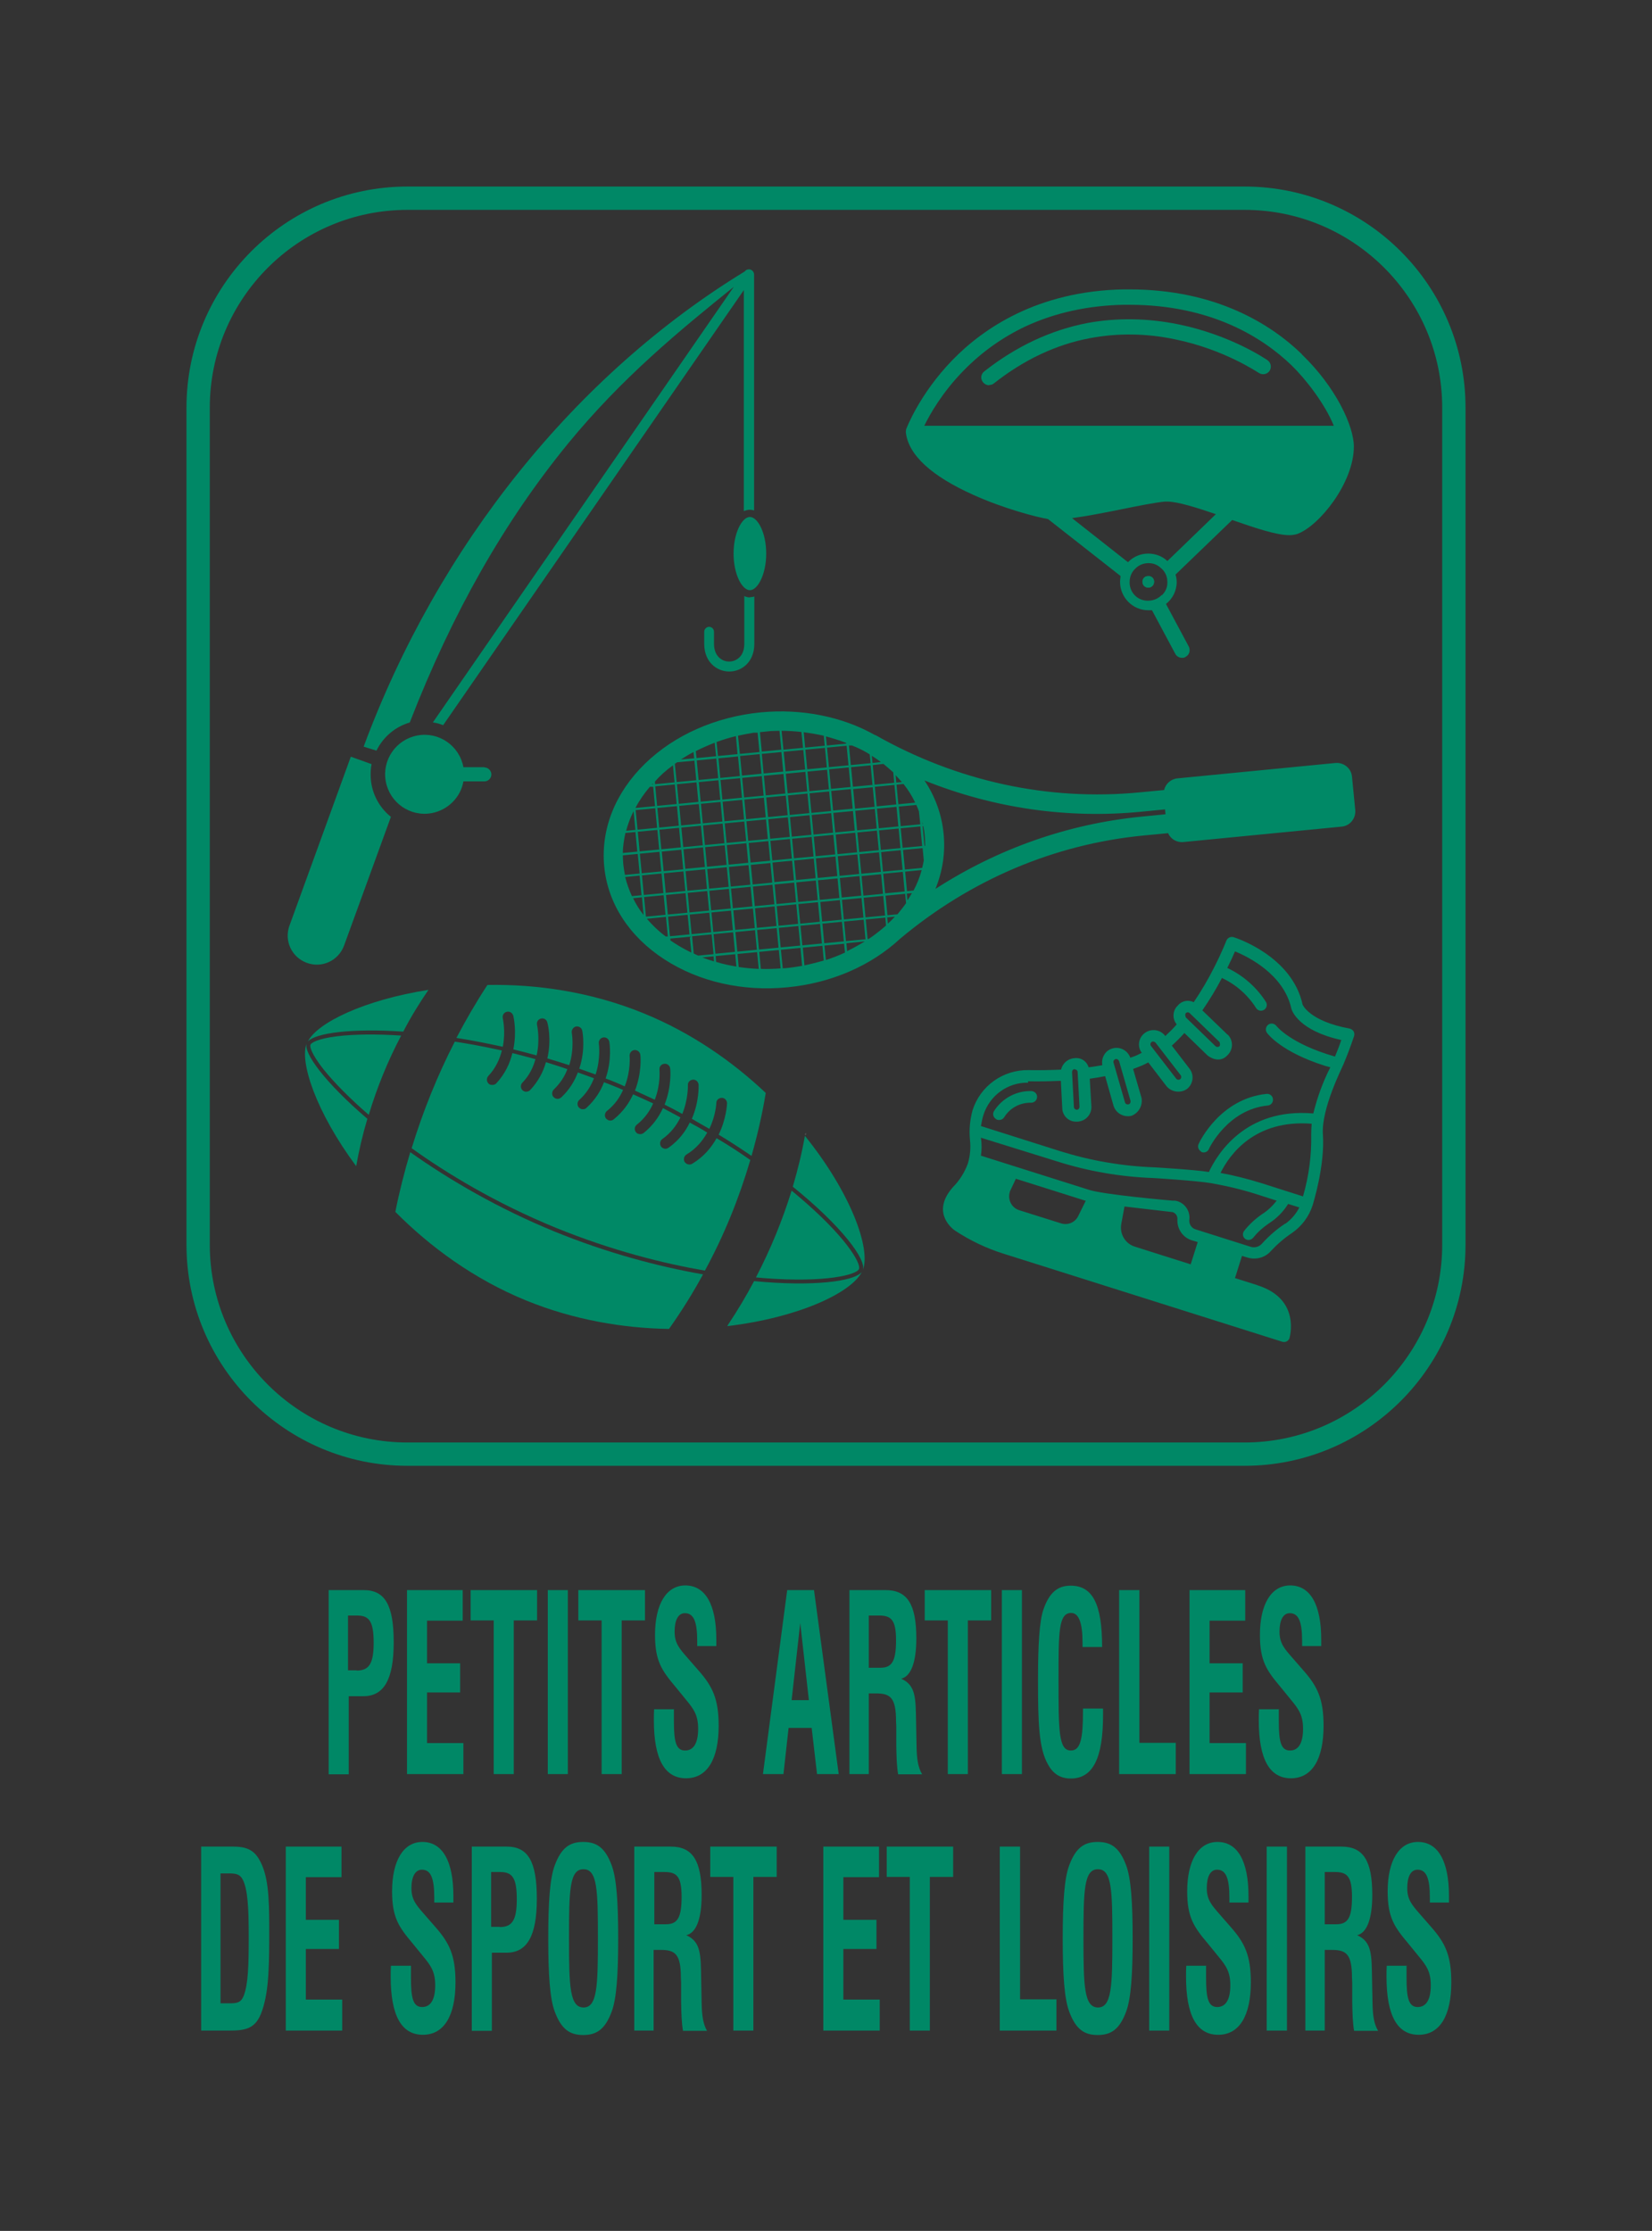 <svg xmlns="http://www.w3.org/2000/svg" viewBox="0 0 70.87 95.67"><rect x="0" y="0" width="70.87" height="95.67" fill="#333333" stroke="none"/><defs><style>.cls-1{fill:#086;}.cls-1,.cls-2,.cls-3{stroke-width:0px;}.cls-2{fill:#008966;}.cls-4{fill:none;stroke:#086;}.cls-3{fill:#fff;}</style></defs><g id="Pictogrammes"><g id="_17-ice_skate"><path class="cls-2" d="M53.93,55.11l-.95-.3.3-.95.24.07c.36.11.76,0,1-.28.27-.29.57-.55.9-.77.42-.29.73-.7.89-1.19.02-.07.54-1.72.44-3.07-.06-1.07.8-2.78.88-2.97.14-.33.3-.74.46-1.22.02-.07.01-.14-.02-.2-.04-.06-.1-.1-.17-.12-1.74-.32-2.02-1.03-2.02-1.03h0c-.45-2.08-2.86-2.86-2.96-2.89-.13-.04-.26.03-.31.15,0,0-.18.47-.51,1.12-.26.52-.56,1.03-.89,1.52-.23-.12-.52-.06-.68.14-.23.21-.25.57-.05.81-.15.18-.32.34-.49.5-.2-.28-.6-.34-.88-.13,0,0,0,0,0,0-.27.2-.33.58-.13.85-.05.03-.11.05-.16.08-.1.05-.21.09-.33.13-.11-.31-.44-.49-.76-.4-.31.08-.5.4-.44.72-.19.03-.39.07-.59.09-.08-.27-.34-.43-.61-.39-.28.02-.51.22-.57.49-.46.02-.93.03-1.39.02-1.1-.02-2.08.68-2.41,1.73-.11.41-.15.83-.11,1.25.04.35.01.7-.09,1.03-.14.38-.36.73-.64,1.01-.91,1.03-.11,1.73.1,1.87.64.42,1.33.75,2.06.98l11.97,3.78c.13.04.27-.03.31-.16,0-.02.5-1.67-1.37-2.26ZM55.14,52.47c-.37.24-.7.53-1,.86-.12.14-.31.19-.48.14l-2.37-.75c-.17-.05-.28-.22-.27-.39.06-.4-.21-.78-.61-.84-.03,0-.07,0-.1,0,0,0-3.05-.26-3.64-.48l-4.59-1.45c.04-.25.04-.51,0-.77h0s3.25,1.01,3.25,1.01c1.35.43,2.75.67,4.16.72,0,0,1.82.11,2.47.22.68.12,1.35.28,2,.49l.81.26c-.18.23-.39.43-.63.58-.29.2-.55.44-.77.72-.08.11-.06.26.05.34,0,0,0,0,0,0,.11.08.26.05.35-.06.19-.24.42-.44.67-.61.33-.21.61-.49.82-.83l.48.15c-.14.28-.35.52-.6.7ZM51.38,53.27l-.3.95-2.4-.76c-.41-.13-.65-.54-.58-.96l.14-.76s2.04.24,2.06.24c.14.04.22.17.21.31-.02.41.23.78.62.9l.24.07ZM46.58,51.49l-.32.65c-.13.28-.45.42-.75.32l-1.78-.56c-.33-.1-.51-.45-.41-.78,0-.03.02-.06.03-.08l.23-.49,2.98.94ZM55.91,51.31l-1.79-.57c-.58-.18-1.16-.33-1.76-.44.39-.79,1.47-2.3,3.91-2.11-.01.15-.02.3-.02.45.02.9-.1,1.8-.35,2.66ZM52.32,44.69s.04.12,0,.17c-.05.05-.13.05-.18,0l-1.27-1.23s-.05-.13,0-.18c0,0,0,0,0,0,.05-.05.12-.05.17,0l1.27,1.23ZM49.39,44.69c.06-.04.13-.03.18.02l1.08,1.4c.04.05.03.13-.02.17s-.13.03-.17-.02l-1.08-1.4c-.04-.05-.04-.13.02-.17,0,0,0,0,0,0h0ZM47.85,45.42c.07-.02.13.02.16.09l.49,1.7c.01.07-.02.13-.09.15-.07.01-.13-.02-.15-.09l-.49-1.7c-.02-.06.02-.13.08-.15,0,0,0,0,0,0h0ZM46.11,45.86c.06,0,.12.05.12.11,0,0,0,0,0,0l.08,1.49c0,.07-.05.13-.11.13,0,0,0,0,0,0-.07,0-.13-.05-.13-.12l-.08-1.49c0-.07.04-.13.11-.13,0,0,0,0,.01,0h0ZM44.1,46.37c.46.01.94,0,1.41-.02l.06,1.16c0,.32.26.59.58.59.03,0,.05,0,.08,0,.34-.02.6-.3.59-.64,0,0,0,0,0-.01l-.07-1.19c.23-.03.45-.07.66-.11l.36,1.27c.1.32.44.51.77.43.31-.12.49-.44.43-.77l-.36-1.24c.14-.05.27-.1.39-.15.09-.04.17-.08.26-.13l.79,1.03c.22.25.6.3.87.11.27-.21.32-.6.11-.87l-.76-.99c.19-.17.37-.35.54-.54l.98.95c.07.07.53.39.88-.01.24-.24.24-.63,0-.87,0,0,0,0-.01,0l-1.08-1.04c.31-.45.59-.91.84-1.39.6.28,1.1.72,1.46,1.28.07.12.22.16.34.09.12-.07.16-.22.09-.34,0,0,0,0,0,0-.4-.63-.98-1.14-1.66-1.46.15-.3.26-.54.33-.71.57.23,2.1.99,2.42,2.46.03.1.32.94,2.14,1.34-.09.27-.18.5-.27.71-1.92-.55-2.5-1.3-2.51-1.31-.08-.11-.24-.14-.35-.06-.11.08-.14.24-.06.35.03.04.6.82,2.5,1.42.07.02.15.04.22.06-.32.63-.56,1.29-.73,1.98-2.92-.25-4.13,1.76-4.48,2.51-.61-.1-2.34-.2-2.34-.2-1.37-.05-2.72-.28-4.03-.69l-3.41-1.08c.03-.16.06-.32.11-.48.27-.84,1.05-1.4,1.92-1.38h0Z"></path><path class="cls-2" d="M42.74,48s.03.02.05.02c.11.03.23-.01.29-.11.25-.4.68-.63,1.15-.62.14,0,.25-.1.26-.24s-.1-.25-.24-.26c-.65-.02-1.26.31-1.61.86-.07.12-.03.27.09.34Z"></path><path class="cls-2" d="M51.53,49.4s.02,0,.03.01c.12.04.25-.02.3-.13,0-.02.8-1.7,2.52-1.87.14-.01.24-.13.23-.27-.01-.14-.13-.24-.27-.23,0,0,0,0,0,0-2,.2-2.89,2.07-2.92,2.15-.06.12,0,.27.12.33Z"></path></g><path class="cls-2" d="M32.87,23.74c0,.9-.37,1.57-.7,1.57s-.7-.67-.7-1.57.37-1.57.7-1.57.7.67.7,1.57ZM17.58,30.98c1.83-4.71,4.06-8.62,6.79-11.96,2.32-2.83,4.79-4.85,7.11-6.72l-12.91,18.68c.15.02.3.06.44.12l12.9-18.66v9.48c.09-.04.17-.06.26-.06.06,0,.12.01.18.03v-10.13c-.01-.12-.11-.21-.22-.21-.07,0-.14.03-.18.09h0c-7.22,4.41-13.13,11.7-16.35,20.38l.55.17c.29-.59.81-1.03,1.44-1.21h0ZM15.9,33.21c0-.15.01-.29.04-.44l-.89-.32-2.63,7.24c-.24.65.09,1.36.74,1.6.65.24,1.36-.09,1.6-.74,0,0,0,0,0,0l2.01-5.52c-.55-.44-.87-1.1-.87-1.81h0ZM20.78,32.9h-.9c-.17-.92-1.05-1.53-1.97-1.36-.92.17-1.53,1.05-1.36,1.97.17.92,1.05,1.53,1.97,1.36.69-.13,1.24-.67,1.36-1.36h.9c.17,0,.3-.14.3-.3s-.14-.3-.3-.3h0ZM32.17,25.62c-.08,0-.17-.02-.24-.06v2.05c0,.24-.07.45-.21.58-.12.12-.28.18-.44.18-.32,0-.65-.24-.65-.76v-.52c0-.12-.1-.21-.21-.21s-.21.1-.21.21v.52c0,.45.18.73.33.88.41.41,1.08.41,1.49,0,.15-.15.33-.43.33-.88v-2.03c-.06.02-.12.03-.18.03h0Z"></path><path class="cls-2" d="M37.55,31.53c-1.41-.8-3.16-1.15-4.92-.98-1.93.19-3.69.97-4.95,2.19-1.29,1.25-1.91,2.82-1.76,4.41,0,0,0,0,0,0s0,0,0,0c.15,1.59,1.07,3.01,2.58,3.99,1.48.96,3.35,1.39,5.28,1.2,1.87-.18,3.58-.92,4.83-2.08,3.02-2.53,6.62-4.06,10.45-4.43l1.05-.1c.11.25.37.41.66.38l6.78-.66c.36-.03.62-.35.59-.71l-.14-1.43c-.03-.36-.35-.62-.71-.59l-6.78.66c-.29.03-.51.24-.57.5l-1.05.1c-3.91.38-7.83-.47-11.34-2.46ZM39.42,34.78l.06.57-.84.08-.08-.84.75-.07c.04.09.08.18.11.27ZM38.49,39.21l-.42.04-.08-.84.84-.08.04.4c-.11.16-.24.32-.37.48ZM37.04,39.35l-.84.08-.08-.84.84-.08.08.84ZM37.05,38.5l.84-.08.08.84-.84.08-.08-.84ZM36.11,39.44l-.84.08-.08-.84.84-.08.08.84ZM35.17,39.53l-.84.08-.08-.84.84-.08.08.84ZM34.24,39.62l-.84.08-.08-.84.84-.08.08.84ZM33.31,39.71l-.84.08-.08-.84.84-.08.08.84ZM32.38,39.8l-.84.08-.08-.84.84-.08.08.84ZM31.44,39.89l-.84.08-.08-.84.84-.08.08.84ZM30.51,39.98l-.84.08-.08-.84.84-.08.08.84ZM29.58,40.07l-.84.08-.08-.84.84-.08.08.84ZM28.75,40.25l.84-.08.07.68c-.32-.15-.62-.33-.9-.52v-.07ZM30.7,41l.84-.08.05.53c-.3-.05-.59-.11-.87-.2l-.02-.26ZM30.63,41.23c-.17-.05-.34-.11-.5-.17l.48-.05.02.22ZM31.64,40.91l.84-.08.07.72c-.29-.01-.58-.04-.86-.08l-.05-.56ZM33.69,41.52s-.08,0-.11.01l-.08-.8.84-.08.07.77c-.24.04-.48.08-.72.1ZM33.49,41.53c-.29.02-.57.03-.85.02l-.07-.73.84-.08.08.8ZM34.51,41.4l-.07-.76.84-.08.06.63c-.27.08-.55.15-.83.21ZM35.37,40.55l.84-.08.04.38c-.26.12-.54.23-.82.32l-.06-.61ZM36.3,40.45l.8-.08c-.24.15-.5.29-.76.42l-.03-.34ZM37.22,40.27l-.08-.84.84-.08.03.34s-.09.08-.14.12c-.19.16-.4.32-.61.46h-.04ZM37.13,40.28l-.84.08-.08-.84.84-.08.08.84ZM36.2,40.37l-.84.08-.08-.84.84-.08.08.84ZM35.26,40.46l-.84.08-.08-.84.84-.08.08.84ZM34.33,40.55l-.84.08-.08-.84.84-.08.08.84ZM33.4,40.64l-.84.08-.08-.84.84-.08.08.84ZM32.47,40.73l-.84.08-.08-.84.84-.08.08.84ZM31.53,40.82l-.84.08-.08-.84.84-.08.08.84ZM30.6,40.92l-.65.06c-.07-.03-.13-.06-.19-.09l-.07-.74.84-.08.08.84ZM38.07,39.34l.32-.03c-.09.1-.19.2-.3.3l-.03-.27ZM38.91,38.32l.21-.02c-.06.1-.12.21-.19.31l-.03-.29ZM28.65,40.16h-.09c-.3-.22-.57-.48-.81-.76l.82-.08.08.84ZM37.79,37.39l-.84.08-.08-.84.84-.08.08.84ZM37.8,36.54l.84-.08.08.84-.84.08-.08-.84ZM36.86,37.48l-.84.08-.08-.84.84-.08.08.84ZM35.92,37.57l-.84.08-.08-.84.84-.08.08.84ZM34.99,37.66l-.84.08-.08-.84.84-.08.08.84ZM34.06,37.75l-.84.08-.08-.84.84-.08.08.84ZM33.13,37.85l-.84.08-.08-.84.84-.08.08.84ZM32.19,37.94l-.84.08-.08-.84.84-.08.08.84ZM31.26,38.03l-.84.08-.08-.84.84-.08.08.84ZM30.33,38.12l-.84.08-.08-.84.84-.08.08.84ZM29.4,38.21l-.84.08-.08-.84.84-.08.08.84ZM28.46,38.3l-.84.08-.08-.84.84-.08.08.84ZM36.95,38.41l-.84.08-.08-.84.84-.08.08.84ZM36.96,37.57l.84-.08.08.84-.84.08-.08-.84ZM36.01,38.51l-.84.08-.08-.84.84-.08.08.84ZM35.08,38.6l-.84.08-.08-.84.84-.08.08.84ZM34.15,38.69l-.84.08-.08-.84.84-.08.08.84ZM33.22,38.78l-.84.08-.08-.84.84-.08.08.84ZM32.28,38.87l-.84.08-.08-.84.84-.08.08.84ZM31.35,38.96l-.84.08-.08-.84.84-.08.08.84ZM30.42,39.05l-.84.08-.08-.84.84-.08.08.84ZM29.49,39.14l-.84.08-.08-.84.84-.08.08.84ZM28.55,39.23l-.84.08-.08-.84.84-.08.08.84ZM27.61,39.24c-.18-.23-.33-.47-.45-.72l.38-.04.07.76ZM37.97,38.31l-.08-.84.84-.08.08.84-.84.08ZM39.56,37.22l-.74.07-.08-.84.84-.08.05.53c-.02.11-.04.21-.07.32ZM27.53,38.39l-.42.04c-.12-.26-.22-.54-.29-.82l.62-.06.08.84ZM37.7,36.46l-.84.08-.08-.84.84-.08.08.84ZM37.71,35.61l.84-.08.08.84-.84.08-.08-.84ZM36.77,36.55l-.84.08-.08-.84.84-.08.08.84ZM35.83,36.64l-.84.08-.08-.84.84-.08.08.84ZM34.9,36.73l-.84.08-.08-.84.84-.08.08.84ZM33.97,36.82l-.84.08-.08-.84.84-.08.08.84ZM33.04,36.91l-.84.08-.08-.84.84-.08.08.84ZM32.1,37l-.84.08-.08-.84.84-.08.08.84ZM31.17,37.09l-.84.08-.08-.84.84-.08.08.84ZM30.24,37.18l-.84.08-.08-.84.84-.08.08.84ZM29.31,37.28l-.84.08-.08-.84.84-.08.08.84ZM28.37,37.37l-.84.08-.08-.84.84-.08.08.84ZM38.72,36.36l-.08-.84.84-.08.08.84-.84.08ZM27.44,37.46l-.63.06c-.03-.14-.05-.29-.07-.44-.01-.13-.02-.27-.02-.4l.64-.06.08.84ZM37.61,35.53l-.84.08-.08-.84.84-.08.08.84ZM37.62,34.68l.84-.08.08.84-.84.08-.08-.84ZM36.67,35.62l-.84.08-.08-.84.84-.08.08.84ZM35.74,35.71l-.84.08-.08-.84.84-.08.08.84ZM34.81,35.8l-.84.08-.08-.84.84-.08.08.84ZM33.88,35.89l-.84.08-.08-.84.84-.08.08.84ZM32.94,35.98l-.84.08-.08-.84.84-.08.08.84ZM32.01,36.07l-.84.08-.08-.84.84-.08.08.84ZM31.08,36.16l-.84.08-.08-.84.84-.08.08.84ZM30.15,36.25l-.84.08-.08-.84.84-.08.08.84ZM29.21,36.34l-.84.08-.08-.84.84-.08.08.84ZM28.28,36.43l-.84.08-.08-.84.84-.08.08.84ZM27.35,36.52l-.63.06c0-.29.05-.58.11-.86l.43-.04.08.84ZM29.04,33.63l.84-.08.08.84-.84.08-.08-.84ZM29.03,34.48l-.84.08-.08-.84.84-.08.08.84ZM29.98,33.54l.84-.08.08.84-.84.08-.08-.84ZM30.91,33.45l.84-.08.08.84-.84.08-.08-.84ZM31.84,33.36l.84-.08.08.84-.84.08-.08-.84ZM32.77,33.27l.84-.08.08.84-.84.08-.08-.84ZM33.71,33.18l.84-.08.08.84-.84.08-.08-.84ZM34.64,33.09l.84-.08.08.84-.84.08-.08-.84ZM35.57,32.99l.84-.08.08.84-.84.08-.08-.84ZM36.51,32.9l.84-.08.08.84-.84.08-.08-.84ZM37.34,32.73l-.84.08-.08-.84h.13c.26.1.52.23.76.38l.04.38ZM37.4,32.41c.14.09.27.18.39.27l-.36.04-.03-.31ZM36.31,31.89l-.84.08-.04-.39c.3.08.59.17.87.28v.03ZM35.38,31.98l-.84.08-.06-.66c.29.04.58.09.86.15l.04.42ZM32.5,31.41l.08.84-.84.08-.08-.78c.22-.05.45-.09.68-.13h.15ZM32.59,31.4l.48-.05c.12,0,.24-.01.37-.01l.08.81-.84.08-.08-.84ZM33.53,31.34c.29,0,.57.02.85.05l.07.68-.84.08-.08-.81ZM31.57,31.57l.07.77-.84.08-.06-.6c.27-.1.54-.18.82-.25ZM30.72,32.43l-.84.08-.03-.3c.26-.13.53-.25.81-.36l.06.58ZM29.78,32.52l-.57.05c.17-.11.35-.22.54-.32l.03.26ZM29.79,32.62l.08.84-.84.08-.08-.78s.06-.05.1-.07l.74-.07ZM29.89,32.61l.84-.08.08.84-.84.08-.08-.84ZM30.82,32.52l.84-.08.08.84-.84.08-.08-.84ZM31.75,32.42l.84-.08.08.84-.84.08-.08-.84ZM32.68,32.33l.84-.08.08.84-.84.08-.08-.84ZM33.62,32.24l.84-.08.08.84-.84.08-.08-.84ZM34.55,32.15l.84-.08.08.84-.84.08-.08-.84ZM35.48,32.06l.84-.08.08.84-.84.08-.08-.84ZM28.87,32.82l.07.73-.84.08v-.12c.22-.25.48-.48.77-.69ZM28.01,33.64h-.04s.02-.02.04-.04v.04ZM28.02,33.73l.08.84-.84.08h0c.17-.33.38-.63.62-.91h.14ZM36.58,34.68l-.84.08-.08-.84.84-.08.08.84ZM36.6,33.84l.84-.08.08.84-.84.08-.08-.84ZM35.65,34.78l-.84.08-.08-.84.84-.08.08.84ZM34.72,34.87l-.84.08-.08-.84.84-.08.08.84ZM33.79,34.96l-.84.08-.08-.84.84-.08.08.84ZM32.85,35.05l-.84.08-.08-.84.84-.08.08.84ZM31.92,35.14l-.84.08-.08-.84.84-.08.08.84ZM30.99,35.23l-.84.08-.08-.84.84-.08.08.84ZM30.06,35.32l-.84.08-.08-.84.84-.08.08.84ZM29.12,35.41l-.84.08-.08-.84.84-.08.08.84ZM28.19,35.5l-.84.08-.08-.84.84-.08.08.84ZM27.26,35.59l-.4.04c.08-.29.18-.57.32-.84l.08.8ZM37.61,34.58l-.08-.84.84-.08.08.84-.84.08ZM38.45,33.56l-.03-.32c.09.1.18.2.27.3l-.24.02ZM38.36,33.57l-.84.08-.08-.84.46-.05c.15.12.28.24.42.36l.04.44ZM38.91,38.22l-.08-.84.71-.07c-.08.3-.2.6-.35.88l-.28.03ZM39.67,36.36h.01s0,.06,0,.09v-.09ZM39.66,36.27l-.08-.84h.03c.03.13.05.26.06.4.01.15.02.29.02.44h-.02ZM39.57,35.34v-.13s0,.09.02.13h-.02ZM39.26,34.42l-.72.07-.08-.84.3-.03c.2.25.37.52.5.8ZM40.13,38.12c.31-.76.43-1.56.35-2.37-.08-.82-.36-1.59-.82-2.28,2.96,1.19,6.13,1.65,9.3,1.34l1.02-.1.02.21-1.02.1c-3.16.31-6.17,1.37-8.85,3.1Z"></path><path class="cls-2" d="M15.76,47.98c-.2.67-.36,1.35-.48,2.03-1.7-2.29-2.45-4.47-2.12-5.28-.17.41.8,1.71,2.6,3.25Z"></path><path class="cls-2" d="M17.21,44.41c-.57,1.08-1.04,2.23-1.39,3.4-.8-.69-1.48-1.38-1.94-1.95-.52-.66-.6-.98-.56-1.06.03-.08.31-.26,1.14-.36.73-.09,1.7-.1,2.75-.03Z"></path><path class="cls-2" d="M18.38,42.45c-.39.57-.76,1.17-1.08,1.79-2.22-.15-3.76.06-4.09.42.4-.8,2.42-1.78,5.17-2.21Z"></path><path class="cls-2" d="M30.16,54.65c-.44.81-.93,1.59-1.46,2.34-1.95-.03-4.07-.38-6.13-1.22-2.25-.92-4.13-2.31-5.61-3.8.17-.86.39-1.72.64-2.56,1.69,1.2,3.79,2.42,6.18,3.4,2.23.91,4.43,1.5,6.38,1.84Z"></path><path class="cls-2" d="M32.19,49.74c-.49,1.67-1.14,3.26-1.95,4.75-1.74-.3-3.97-.85-6.4-1.84-2.61-1.07-4.7-2.35-6.18-3.41.48-1.57,1.1-3.11,1.85-4.57.61.09,1.29.22,2.02.38-.09.36-.26.75-.58,1.09-.09.1-.08.24.01.33.03.03.07.05.1.05.08.02.17,0,.23-.06.38-.41.59-.87.69-1.3.32.08.65.17.99.26-.09.34-.26.7-.56,1.01-.09.09-.08.24,0,.32.03.03.07.05.1.06.08.02.17,0,.23-.06.36-.38.57-.8.68-1.2.31.1.61.19.92.3-.11.3-.3.6-.58.87-.09.09-.1.24-.01.33.03.03.06.05.1.06.08.03.16.01.23-.05.35-.33.57-.7.71-1.07.23.08.46.17.69.25-.12.32-.32.65-.63.93-.09.08-.1.23-.02.32.03.03.06.05.1.07.08.02.17.01.23-.05.37-.34.61-.72.75-1.1.13.05.27.1.41.16s.28.11.41.17h0c-.14.32-.36.64-.69.9-.1.08-.12.23-.04.33.03.03.06.05.1.07.07.03.16.02.23-.04.4-.32.66-.7.83-1.07.3.13.58.26.86.39-.14.32-.36.64-.7.91-.1.08-.12.22-.04.32.03.04.06.06.09.07.08.03.17.02.24-.03.4-.32.66-.7.83-1.07.26.14.51.27.75.4-.16.33-.41.67-.78.93-.1.07-.12.22-.05.32.02.03.06.06.09.07.07.04.16.03.23-.02.44-.31.73-.7.91-1.08.26.14.51.28.75.43-.19.34-.47.69-.89.94-.11.07-.14.21-.08.32.03.03.05.06.09.08.07.04.16.04.23,0,.5-.3.83-.7,1.05-1.1.53.31,1.01.63,1.44.93Z"></path><path class="cls-2" d="M32.85,46.87c-.15.92-.36,1.82-.61,2.7-.44-.3-.91-.61-1.41-.91.33-.68.36-1.3.36-1.35,0-.12-.1-.23-.22-.23-.13,0-.24.09-.24.22,0,.01-.02.53-.3,1.11-.24-.14-.5-.28-.75-.43.32-.74.29-1.42.29-1.46-.01-.13-.12-.23-.24-.22-.13.01-.23.11-.22.24,0,.01.02.59-.24,1.23-.25-.14-.5-.27-.76-.4.31-.78.25-1.5.24-1.55-.01-.12-.13-.22-.25-.2-.13.01-.22.12-.21.25,0,.01.06.62-.2,1.29-.28-.13-.56-.26-.85-.39.3-.77.24-1.48.23-1.53-.01-.13-.13-.22-.25-.21-.13.01-.22.13-.21.25,0,.01.06.63-.21,1.31-.14-.07-.27-.12-.41-.18s-.27-.11-.41-.16c.28-.8.17-1.52.16-1.57-.02-.12-.13-.21-.26-.19-.13.02-.21.14-.19.27,0,0,.09.63-.14,1.32-.23-.08-.47-.17-.7-.25.28-.83.14-1.57.13-1.62-.02-.13-.14-.21-.27-.19-.12.03-.2.15-.18.27,0,.01.12.67-.11,1.39h0c-.31-.1-.63-.2-.94-.29.19-.81.02-1.49,0-1.54-.03-.13-.15-.2-.27-.17-.13.03-.2.15-.17.28,0,.01.14.6-.02,1.3-.34-.09-.67-.18-1-.26.16-.76.01-1.4,0-1.44-.04-.13-.16-.2-.28-.17-.13.03-.2.16-.17.28,0,.01.13.56,0,1.22-.69-.15-1.35-.28-1.99-.38.41-.78.85-1.54,1.33-2.27,2.11-.04,4.43.29,6.69,1.21,2.07.84,3.83,2.08,5.25,3.42Z"></path><path class="cls-2" d="M36.97,54.55c-.46.9-2.74,1.96-5.77,2.32l.04-.07c.4-.6.77-1.22,1.11-1.86,2.51.24,4.28.02,4.62-.39Z"></path><path class="cls-2" d="M36.85,54.42c-.09.24-1.4.6-4.1.39-.1-.01-.21-.02-.32-.03.62-1.19,1.13-2.43,1.53-3.72.09.07.17.14.24.2,2.07,1.74,2.75,2.92,2.65,3.16Z"></path><path class="cls-2" d="M37.01,54.48c.19-.45-.93-1.92-3-3.59.21-.71.39-1.44.52-2.18,1.97,2.44,2.85,4.86,2.48,5.77Z"></path><path class="cls-3" d="M34.56,48.58v.09s-.01-.01-.01-.02c0-.02.01-.05.01-.07Z"></path><path class="cls-2" d="M42.44,16.51c.07,0,.14-.02.2-.07,1.28-1.01,2.67-1.67,4.13-1.94,1.17-.22,2.39-.21,3.63.05,2.12.43,3.57,1.43,3.6,1.44.15.1.35.07.46-.08.1-.15.07-.35-.08-.46-.06-.04-1.57-1.08-3.82-1.54-1.33-.27-2.64-.29-3.9-.06-1.57.3-3.07,1-4.44,2.08-.14.11-.17.32-.05.46.06.08.16.13.26.13Z"></path><path class="cls-2" d="M49.51,24.95c0,.14-.11.25-.25.25s-.25-.11-.25-.25c0-.1.06-.19.15-.23.03-.01.06-.02.1-.02s.08,0,.12.03c.08.04.13.12.13.22Z"></path><path class="cls-2" d="M55.85,15.19c-1.31-1.27-3.67-2.78-7.41-2.78h-.24c-3.69.07-6.03,1.68-7.34,3.03-1.42,1.46-1.98,2.95-1.98,2.95-.02.05-.02.15-.02.15.11.97,1.09,1.87,2.89,2.68,1.31.59,2.69.95,3.21,1.04l3.11,2.44c0,.08-.02.16-.02.25,0,.67.54,1.22,1.21,1.22.06,0,.11,0,.16,0l1,1.87c.06.11.17.17.29.17.05,0,.1,0,.15-.04.16-.08.22-.28.14-.44l-.98-1.83c.28-.22.46-.56.46-.94,0-.11-.02-.22-.05-.32l2.43-2.34c.98.34,1.9.65,2.45.65.13,0,.24-.02.34-.05.94-.34,2.43-2.19,2.43-3.75,0-.88-.78-2.56-2.23-3.95ZM49.83,25.52c-.14.15-.35.24-.57.24-.02,0-.04,0-.06,0-.41-.02-.72-.34-.74-.75,0,0,0-.03,0-.05,0-.24.1-.45.26-.59.14-.14.34-.22.55-.22s.38.07.52.2c.18.14.29.36.29.61v.04c0,.21-.1.4-.24.53ZM50.08,24.06c-.21-.2-.5-.32-.82-.32-.34,0-.65.14-.87.37l-2.4-1.89c.61-.08,1.38-.23,2.12-.38.74-.15,1.44-.29,1.87-.33h.09c.45,0,1.27.26,2.09.54l-2.08,2.01ZM39.65,18.26c.24-.49.77-1.43,1.68-2.36.78-.8,1.68-1.44,2.68-1.91,1.26-.58,2.67-.89,4.2-.92h.23c3.52,0,5.73,1.41,6.96,2.59.61.59,1.44,1.66,1.82,2.6h-17.57Z"></path><path class="cls-2" d="M49.38,24.73l-.09.09-.13-.1c-.09.04-.15.13-.15.23,0,.14.11.25.25.25s.25-.11.25-.25c0-.1-.05-.18-.13-.22Z"></path></g><g id="Texte_vecto"><path class="cls-1" d="M14.1,68.19h1.5c.91,0,1.29.63,1.29,2.24s-.43,2.31-1.3,2.31h-.63v3.35h-.86v-7.89ZM15.3,71.64c.53,0,.73-.29.73-1.19,0-.94-.2-1.17-.72-1.17h-.38v2.35h.37Z"></path><path class="cls-1" d="M17.46,68.19h2.39v1.31h-1.53v1.83h1.42v1.25h-1.42v2.17h1.56v1.33h-2.42v-7.89Z"></path><path class="cls-1" d="M21.18,69.49h-.99v-1.3h2.85v1.3h-1v6.59h-.86v-6.59Z"></path><path class="cls-1" d="M23.5,68.19h.86v7.89h-.86v-7.89Z"></path><path class="cls-1" d="M25.81,69.49h-1v-1.3h2.86v1.3h-1v6.59h-.86v-6.59Z"></path><path class="cls-1" d="M28.91,73.31v.5c0,.85.08,1.26.48,1.26.37,0,.56-.33.56-.93,0-.57-.17-.83-.53-1.26l-.44-.54c-.59-.7-.88-1.11-.88-2.23,0-1.32.49-2.12,1.3-2.12.86,0,1.33.82,1.33,2.32,0,.09,0,.19,0,.28h-.82v-.21c0-.84-.15-1.2-.53-1.2-.28,0-.44.29-.44.79s.21.73.54,1.11l.48.55c.61.69.87,1.23.87,2.38,0,1.43-.49,2.25-1.4,2.25s-1.38-.81-1.38-2.49c0-.15,0-.3.01-.47h.87Z"></path><path class="cls-1" d="M33.76,68.19h1.16l1.06,7.89h-.93l-.23-1.98h-.99l-.22,1.98h-.88l1.04-7.89ZM34.7,72.91l-.37-3.31-.37,3.31h.74Z"></path><path class="cls-1" d="M36.44,68.19h1.55c.93,0,1.32.6,1.32,2.07,0,1.03-.23,1.63-.65,1.73.64.28.62.85.64,1.87l.02,1.05c.01.51.06.88.24,1.18h-1.03c-.06-.34-.07-.73-.08-1.23v-.83s-.01-.21-.01-.21c0-1.03-.25-1.2-.87-1.2h-.3v3.46h-.83v-7.89ZM37.77,71.52c.5,0,.67-.29.67-1.18s-.22-1.06-.74-1.06h-.43v2.24h.5Z"></path><path class="cls-1" d="M40.66,69.49h-.99v-1.3h2.85v1.3h-1v6.59h-.86v-6.59Z"></path><path class="cls-1" d="M42.98,68.19h.86v7.89h-.86v-7.89Z"></path><path class="cls-1" d="M47.32,73.27c0,.1,0,.2,0,.3,0,1.83-.44,2.7-1.38,2.7-.43,0-.75-.18-.98-.6-.4-.69-.43-1.83-.43-3.63,0-1.51.06-2.51.23-3.01.25-.73.61-1.03,1.17-1.03.95,0,1.35.8,1.35,2.63h-.84v-.19c0-.85-.16-1.27-.49-1.27-.54,0-.54.83-.54,2.84,0,2.21,0,3.06.53,3.06.41,0,.52-.49.52-1.7v-.1h.84Z"></path><path class="cls-1" d="M48.01,68.19h.87v6.55h1.56v1.34h-2.43v-7.89Z"></path><path class="cls-1" d="M51.03,68.19h2.39v1.31h-1.53v1.83h1.42v1.25h-1.42v2.17h1.56v1.33h-2.42v-7.89Z"></path><path class="cls-1" d="M54.86,73.31v.5c0,.85.08,1.26.48,1.26.37,0,.56-.33.56-.93,0-.57-.17-.83-.53-1.26l-.44-.54c-.59-.7-.88-1.11-.88-2.23,0-1.32.49-2.12,1.3-2.12.86,0,1.33.82,1.33,2.32,0,.09,0,.19,0,.28h-.82v-.21c0-.84-.15-1.2-.53-1.2-.28,0-.44.29-.44.79s.21.73.54,1.11l.48.55c.61.69.87,1.23.87,2.38,0,1.43-.49,2.25-1.4,2.25s-1.38-.81-1.38-2.49c0-.15,0-.3.01-.47h.87Z"></path><path class="cls-1" d="M8.62,79.19h1.39c.51,0,.85.12,1.09.52.4.66.45,1.58.45,2.94,0,1.52,0,2.68-.3,3.56-.26.79-.69.87-1.43.87h-1.19v-7.89ZM9.85,85.91c.3,0,.48-.02.6-.31.2-.5.22-1.33.22-2.56s-.04-2.04-.27-2.46c-.12-.21-.29-.24-.57-.24h-.37v5.57h.38Z"></path><path class="cls-1" d="M12.26,79.19h2.39v1.31h-1.53v1.83h1.42v1.25h-1.42v2.17h1.56v1.33h-2.42v-7.89Z"></path><path class="cls-1" d="M17.63,84.31v.5c0,.85.08,1.26.48,1.26.37,0,.56-.33.56-.93,0-.57-.17-.83-.53-1.26l-.44-.54c-.59-.7-.88-1.11-.88-2.23,0-1.32.49-2.12,1.3-2.12.86,0,1.33.82,1.33,2.32,0,.09,0,.19,0,.28h-.82v-.21c0-.84-.15-1.2-.53-1.2-.28,0-.45.29-.45.79s.21.73.54,1.11l.48.55c.61.69.87,1.23.87,2.38,0,1.43-.49,2.25-1.4,2.25s-1.38-.81-1.38-2.49c0-.15,0-.3.01-.47h.86Z"></path><path class="cls-1" d="M20.24,79.19h1.5c.91,0,1.29.63,1.29,2.24s-.43,2.31-1.3,2.31h-.63v3.35h-.86v-7.89ZM21.44,82.64c.53,0,.73-.29.73-1.19,0-.94-.2-1.17-.72-1.17h-.38v2.35h.37Z"></path><path class="cls-1" d="M23.8,79.99c.28-.75.64-1,1.22-1s.94.25,1.22,1c.21.56.28,1.59.28,3.14s-.07,2.58-.28,3.14c-.28.75-.64,1-1.22,1s-.94-.25-1.22-1c-.21-.55-.28-1.59-.28-3.14s.07-2.59.28-3.14ZM25.03,86.09c.59,0,.62-.9.62-2.96s-.02-2.97-.62-2.97-.62.91-.62,2.97.03,2.96.63,2.96Z"></path><path class="cls-1" d="M27.23,79.19h1.55c.93,0,1.32.6,1.32,2.07,0,1.03-.23,1.63-.66,1.73.64.28.62.85.64,1.87l.02,1.05c.01.51.06.88.23,1.18h-1.03c-.06-.34-.07-.73-.08-1.23v-.83s-.01-.21-.01-.21c0-1.03-.25-1.2-.87-1.2h-.3v3.46h-.83v-7.89ZM28.57,82.52c.5,0,.67-.29.67-1.18s-.22-1.06-.74-1.06h-.43v2.24h.5Z"></path><path class="cls-1" d="M31.46,80.49h-.99v-1.3h2.85v1.3h-1v6.59h-.86v-6.59Z"></path><path class="cls-1" d="M35.32,79.19h2.39v1.31h-1.53v1.83h1.42v1.25h-1.42v2.17h1.56v1.33h-2.42v-7.89Z"></path><path class="cls-1" d="M39.03,80.49h-.99v-1.3h2.85v1.3h-1v6.59h-.86v-6.59Z"></path><path class="cls-1" d="M42.89,79.19h.87v6.55h1.56v1.34h-2.43v-7.89Z"></path><path class="cls-1" d="M45.87,79.99c.28-.75.64-1,1.22-1s.94.25,1.22,1c.21.56.28,1.59.28,3.14s-.07,2.58-.28,3.14c-.28.75-.64,1-1.22,1s-.94-.25-1.22-1c-.21-.55-.28-1.59-.28-3.14s.07-2.59.28-3.14ZM47.1,86.09c.59,0,.62-.9.62-2.96s-.02-2.97-.62-2.97-.62.91-.62,2.97.03,2.96.63,2.96Z"></path><path class="cls-1" d="M49.3,79.19h.86v7.89h-.86v-7.89Z"></path><path class="cls-1" d="M51.74,84.31v.5c0,.85.08,1.26.48,1.26.37,0,.56-.33.56-.93,0-.57-.17-.83-.53-1.26l-.44-.54c-.59-.7-.88-1.11-.88-2.23,0-1.32.49-2.12,1.3-2.12.86,0,1.33.82,1.33,2.32,0,.09,0,.19,0,.28h-.82v-.21c0-.84-.15-1.2-.53-1.2-.28,0-.44.29-.44.79s.21.73.54,1.11l.48.55c.61.69.87,1.23.87,2.38,0,1.43-.49,2.25-1.4,2.25s-1.38-.81-1.38-2.49c0-.15,0-.3.01-.47h.87Z"></path><path class="cls-1" d="M54.34,79.19h.87v7.89h-.87v-7.89Z"></path><path class="cls-1" d="M56,79.19h1.55c.93,0,1.32.6,1.32,2.07,0,1.03-.23,1.63-.65,1.73.64.28.62.85.64,1.87l.02,1.05c.01.51.06.88.24,1.18h-1.03c-.06-.34-.07-.73-.08-1.23v-.83s-.01-.21-.01-.21c0-1.03-.25-1.2-.87-1.2h-.3v3.46h-.83v-7.89ZM57.33,82.52c.5,0,.67-.29.67-1.18s-.22-1.06-.74-1.06h-.43v2.24h.5Z"></path><path class="cls-1" d="M60.34,84.31v.5c0,.85.08,1.26.48,1.26.37,0,.56-.33.56-.93,0-.57-.17-.83-.53-1.26l-.44-.54c-.59-.7-.88-1.11-.88-2.23,0-1.32.49-2.12,1.3-2.12.86,0,1.33.82,1.33,2.32,0,.09,0,.19,0,.28h-.82v-.21c0-.84-.15-1.2-.53-1.2-.28,0-.44.29-.44.79s.21.73.54,1.11l.48.55c.61.69.87,1.23.87,2.38,0,1.43-.49,2.25-1.4,2.25s-1.38-.81-1.38-2.49c0-.15,0-.3.01-.47h.87Z"></path></g><g id="Cadres"><path class="cls-4" d="M17.48,8.5h35.91c4.95,0,8.98,4.02,8.98,8.98v35.9c0,4.95-4.02,8.98-8.98,8.98H17.48c-4.95,0-8.98-4.02-8.98-8.98V17.48c0-4.95,4.02-8.98,8.98-8.98Z"></path></g></svg>